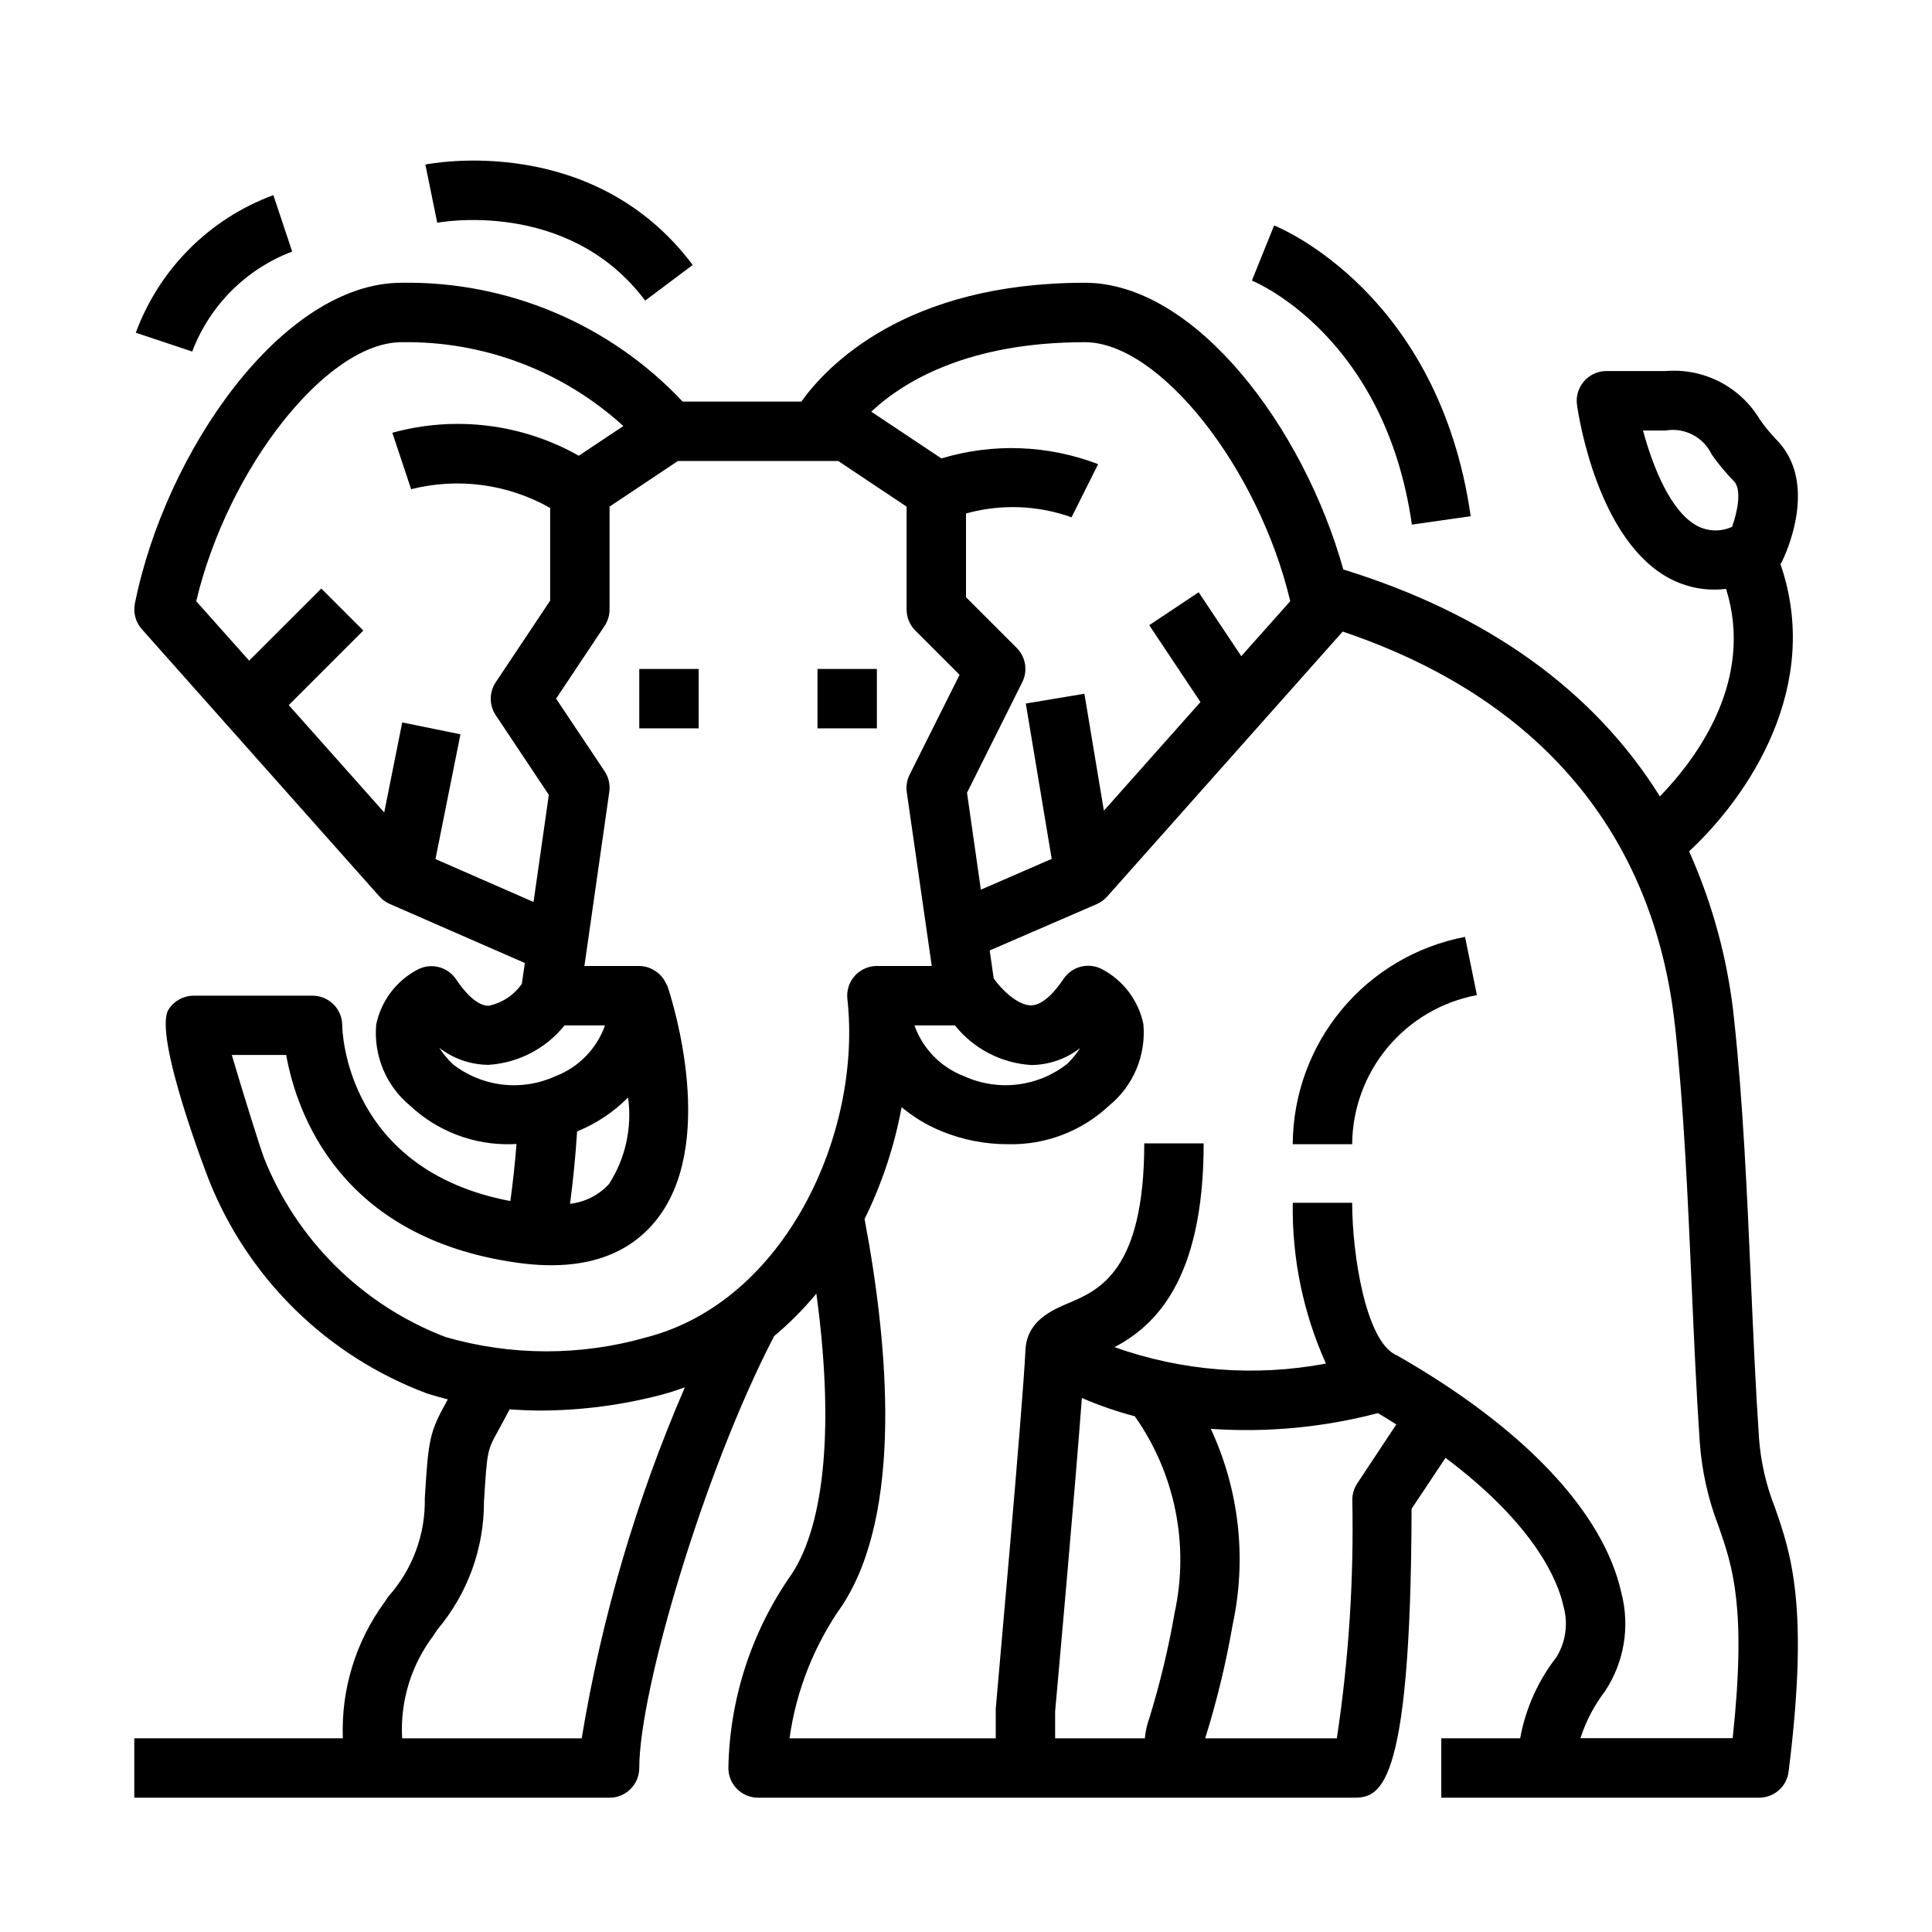 <?xml version="1.0" encoding="UTF-8"?>
<!-- Uploaded to: ICON Repo, www.svgrepo.com, Generator: ICON Repo Mixer Tools -->
<svg fill="#000000" width="800px" height="800px" version="1.1" viewBox="144 144 512 512" xmlns="http://www.w3.org/2000/svg">
 <g>
  <path d="m305.54 620.41c2.086 0 4.09-0.828 5.566-2.305 1.477-1.477 2.305-3.477 2.305-5.566 0-20.57 17.16-78.719 35.746-114.46 4.062-3.402 7.809-7.172 11.188-11.254 4.629 33.953 2.496 60.457-6.496 74.273v-0.004c-10.629 15.078-16.488 33-16.82 51.445 0 2.09 0.828 4.09 2.305 5.566s3.477 2.305 5.566 2.305h157.44c6.941 0 15.57 0 15.742-76.555l8.996-13.508c23.969 17.98 29.82 32.82 31.219 39.188h0.004c1.328 4.566 0.684 9.484-1.777 13.555-4.922 6.305-8.238 13.711-9.668 21.578h-20.902v15.742h84.23c3.973 0 7.32-2.957 7.812-6.894 5.512-43.848 0.621-57.828-3.676-70.164h-0.004c-2.289-5.809-3.691-11.934-4.156-18.16-0.891-13.098-1.504-27.129-2.133-41.367-1.031-23.488-2.109-47.781-4.457-69.52h0.004c-1.57-15.438-5.606-30.527-11.949-44.688 16.012-14.879 35.32-43.934 24.207-76.137 0.078-0.141 0.211-0.25 0.285-0.395 1.062-2.133 10.078-21.152-1.473-32.699l-0.004-0.004c-1.566-1.637-3.004-3.394-4.297-5.258-2.543-4.242-6.219-7.688-10.617-9.949-4.394-2.262-9.34-3.246-14.266-2.844h-15.746c-2.281 0-4.453 0.992-5.949 2.719-1.496 1.723-2.168 4.012-1.844 6.273 0.52 3.66 5.66 36.078 24.672 46.043 3.625 1.902 7.656 2.894 11.754 2.891 1.031-0.008 2.059-0.07 3.086-0.191 7.527 24.215-7.629 44.746-17.547 54.992-17.453-28.016-45.754-48.367-83.898-60.141-10.52-37.605-39.223-75.98-68.496-75.98-47.391 0-68.273 21.922-75.137 31.488h-31.445c-19.289-20.508-46.324-31.941-74.477-31.488-31.637 0-62.645 44.824-70.691 85.02-0.484 2.422 0.195 4.93 1.836 6.777l62.977 70.848c0.762 0.852 1.699 1.531 2.746 1.984l35.785 15.641-0.789 5.512h0.004c-2.086 3.004-5.25 5.09-8.832 5.824-3.434 0-6.856-4.394-8.59-6.992v0.004c-2.199-3.305-6.516-4.453-10.066-2.68-5.731 2.949-9.816 8.332-11.117 14.645-0.738 8.25 2.656 16.336 9.07 21.582 7.262 6.754 16.883 10.387 26.793 10.125 0.434 0 0.883-0.055 1.316-0.062-0.41 5.227-0.953 10.234-1.629 15.129-43.523-8.258-44.555-44.98-44.555-46.555 0-2.086-0.832-4.09-2.309-5.566-1.477-1.477-3.477-2.305-5.566-2.305h-31.488c-2.68 0.004-5.176 1.363-6.633 3.613-4.305 6.668 10.562 45.035 10.73 45.398h-0.004c10.438 26.098 31.406 46.578 57.742 56.402 1.777 0.582 3.621 1.062 5.512 1.574l-0.355 0.637c-4.551 8.242-4.769 9.926-5.746 25.52v0.004c0.199 9.613-3.262 18.945-9.684 26.102l-1.008 1.512c-7.633 10.426-11.52 23.125-11.027 36.039h-55.27v15.742zm288.35-336.98c-7.219-3.769-11.973-16.027-14.477-25.348h6.023c5.019-0.832 9.984 1.754 12.176 6.344 1.766 2.516 3.731 4.887 5.875 7.086 2.148 2.148 1 8.023-0.465 12.098-2.914 1.336-6.277 1.27-9.133-0.18zm-170.27 314.08c0.242-2.699 5.094-56.34 7.086-83.027 4.547 1.965 9.238 3.582 14.027 4.844 10.664 15.117 14.492 34.02 10.551 52.094-1.625 9.359-3.84 18.602-6.629 27.68-0.66 1.797-1.086 3.668-1.262 5.574h-23.773zm80.066-60.395c-0.855 1.293-1.316 2.809-1.312 4.359 0.43 21.145-0.938 42.289-4.094 63.199h-34.898c0.062-0.203 0.133-0.426 0.211-0.676l0.004-0.004c2.992-9.664 5.359-19.516 7.082-29.488 3.762-17.449 1.727-35.652-5.801-51.844 14.891 1.031 29.852-0.375 44.289-4.172 1.707 1.008 3.281 2 4.871 3zm84.23-121.1c2.297 21.254 3.363 45.266 4.383 68.488 0.637 14.367 1.258 28.52 2.156 41.723l0.004-0.004c0.547 7.633 2.227 15.141 4.992 22.277 3.668 10.555 7.461 21.445 3.723 56.137h-40.344c1.449-4.488 3.648-8.691 6.508-12.438 5.094-7.68 6.672-17.16 4.34-26.074-4.723-21.371-25.836-43.754-59.551-62.977-0.133-0.078-0.285-0.07-0.418-0.133v-0.07c-7.715-3.867-11.367-26.27-11.367-40.188h-15.746c-0.238 14.676 2.766 29.223 8.793 42.605-18.73 3.539-38.062 2.039-56.023-4.348 10.414-5.512 23.617-17.398 23.617-54.004l-15.746 0.004c0 33.852-12.051 38.926-20.02 42.305-4.426 1.875-11.098 4.723-11.461 12.438-0.707 15.375-7.777 93.543-7.871 95.047v7.871h-54.656c1.777-12.715 6.582-24.812 14.012-35.281 16.051-24.648 12.234-68.684 5.879-102.34l0.004-0.004c4.613-9.379 7.914-19.348 9.809-29.629 3.168 2.633 6.715 4.773 10.523 6.344 5.594 2.297 11.582 3.473 17.625 3.465 9.949 0.25 19.598-3.426 26.859-10.234 6.414-5.246 9.809-13.332 9.07-21.586-1.301-6.309-5.391-11.691-11.117-14.641-3.551-1.773-7.867-0.625-10.066 2.676-1.73 2.606-5.156 6.977-8.59 6.992-3.777 0-8.234-4.723-9.801-7.031l-0.094-0.109-1.062-7.414 28.363-12.281c1.047-0.453 1.984-1.133 2.746-1.984l62.434-70.242c52.113 17.547 82.547 53.539 88.078 104.64zm-170.69 10.234v-0.004c4.715-0.023 9.293-1.605 13.02-4.492-0.977 1.516-2.129 2.914-3.422 4.172-3.816 3.004-8.383 4.898-13.203 5.481-4.82 0.578-9.707-0.184-14.121-2.199-6.148-2.344-10.957-7.262-13.164-13.461h10.73c4.941 6.172 12.254 9.98 20.145 10.492zm68.715-122.94-12.988 14.586-11.297-16.941-13.098 8.73 13.578 20.371-25.594 28.789-5.164-30.992-15.531 2.59 6.863 41.172-18.773 8.16-3.668-25.688 14.641-29.293v0.004c1.516-3.027 0.922-6.688-1.469-9.086l-13.438-13.438v-22.191c9.203-2.559 18.973-2.207 27.969 1.008l7.047-14.082h-0.004c-13.293-5.098-27.902-5.633-41.531-1.52l-18.594-12.391c8.508-7.965 25.578-18.41 56.602-18.41 19.867 0 46.074 33.422 54.434 68.609zm-226.54 68.352 6.621-33.062-15.43-3.148-4.769 23.859-25.301-28.449 19.758-19.758-11.133-11.133-19.125 19.105-14.02-15.742c8.359-35.223 34.566-68.645 54.434-68.645 21.699-0.352 42.715 7.598 58.758 22.215l-11.809 7.871c-15.02-8.484-32.785-10.672-49.414-6.086l4.984 14.957c12.461-3.148 25.656-1.371 36.84 4.969v24.559l-14.422 21.633c-1.762 2.644-1.762 6.086 0 8.73l14.074 21.113-4.055 28.387zm4.473 54.223c-1.305-1.262-2.465-2.672-3.449-4.195 3.734 2.894 8.32 4.481 13.047 4.508 7.879-0.504 15.188-4.297 20.137-10.453h10.73-0.004c-2.199 6.191-7 11.113-13.137 13.461-4.414 2.023-9.305 2.785-14.125 2.207-4.82-0.582-9.387-2.481-13.199-5.488zm33.348 17.832v-0.004c4.957-2.039 9.453-5.059 13.223-8.871 1.109 8.004-0.684 16.141-5.055 22.938-2.695 2.938-6.359 4.797-10.32 5.246 0.789-6.164 1.457-12.547 1.867-19.199zm-83.363 6.84c-0.844-2.141-5.512-17.043-8.43-26.977l14.41-0.004c2.769 15.352 14.168 48.336 60.977 55.027 16.453 2.363 28.773-1.266 36.684-10.754 16.824-20.16 4.816-58.254 3.394-62.504 0-0.117-0.117-0.203-0.164-0.316h-0.004c-0.121-0.27-0.262-0.531-0.418-0.785-0.285-0.566-0.645-1.098-1.062-1.574-0.211-0.238-0.438-0.461-0.676-0.672-0.48-0.414-1.008-0.773-1.574-1.062-0.254-0.145-0.516-0.277-0.789-0.391-0.887-0.352-1.836-0.535-2.793-0.543h-14.539l6.59-46.113v-0.004c0.281-1.926-0.164-3.891-1.246-5.508l-12.848-19.227 12.832-19.246c0.867-1.293 1.336-2.812 1.34-4.367v-27.277l18.105-12.082h42.508l18.105 12.082v27.277c0 2.086 0.832 4.09 2.309 5.566l11.73 11.73-13.211 26.41v-0.004c-0.73 1.43-1.004 3.047-0.789 4.637l6.629 46.125h-14.539c-2.238 0-4.371 0.953-5.867 2.617-1.492 1.668-2.203 3.894-1.957 6.121 3.938 35.629-16.484 80.152-53.223 89.664v-0.004c-17.406 4.981-35.863 4.961-53.254-0.062-22.066-8.441-39.57-25.766-48.234-47.742zm45.098 126.74 1-1.504c7.977-9.473 12.336-21.465 12.301-33.852 0.844-13.508 0.844-13.508 3.816-18.895 0.789-1.465 1.801-3.281 2.992-5.559 2.723 0.203 5.512 0.324 8.305 0.324l0.004 0.004c10.773-0.047 21.504-1.453 31.926-4.188 2.125-0.551 4.164-1.25 6.195-1.969-12.883 29.77-22.062 61.008-27.34 93.016h-47.586c-0.562-9.824 2.41-19.523 8.387-27.34z"/>
  <path d="m313.41 321.28h15.742v15.742h-15.742z"/>
  <path d="m360.64 321.28h15.742v15.742h-15.742z"/>
  <path d="m533.75 280.8c-8.414-58.93-50.316-76.359-52.098-77.043l-5.887 14.602c1.441 0.59 35.312 15.09 42.398 64.668z"/>
  <path d="m221.43 210.67-4.984-14.957c-16.906 6.231-30.23 19.559-36.461 36.465l14.957 4.984v-0.004c4.625-12.215 14.27-21.863 26.488-26.488z"/>
  <path d="m486.59 447.23h15.746c0.066-9.398 3.402-18.484 9.438-25.695 6.031-7.207 14.383-12.094 23.625-13.82l-3.148-15.43c-12.805 2.438-24.359 9.254-32.691 19.277-8.328 10.027-12.914 22.637-12.969 35.668z"/>
  <path d="m314.98 223.66 12.594-9.445c-26.293-35.047-69.008-26.969-70.848-26.609l3.148 15.43c0.309-0.07 34.703-6.578 55.105 20.625z"/>
 </g>
</svg>